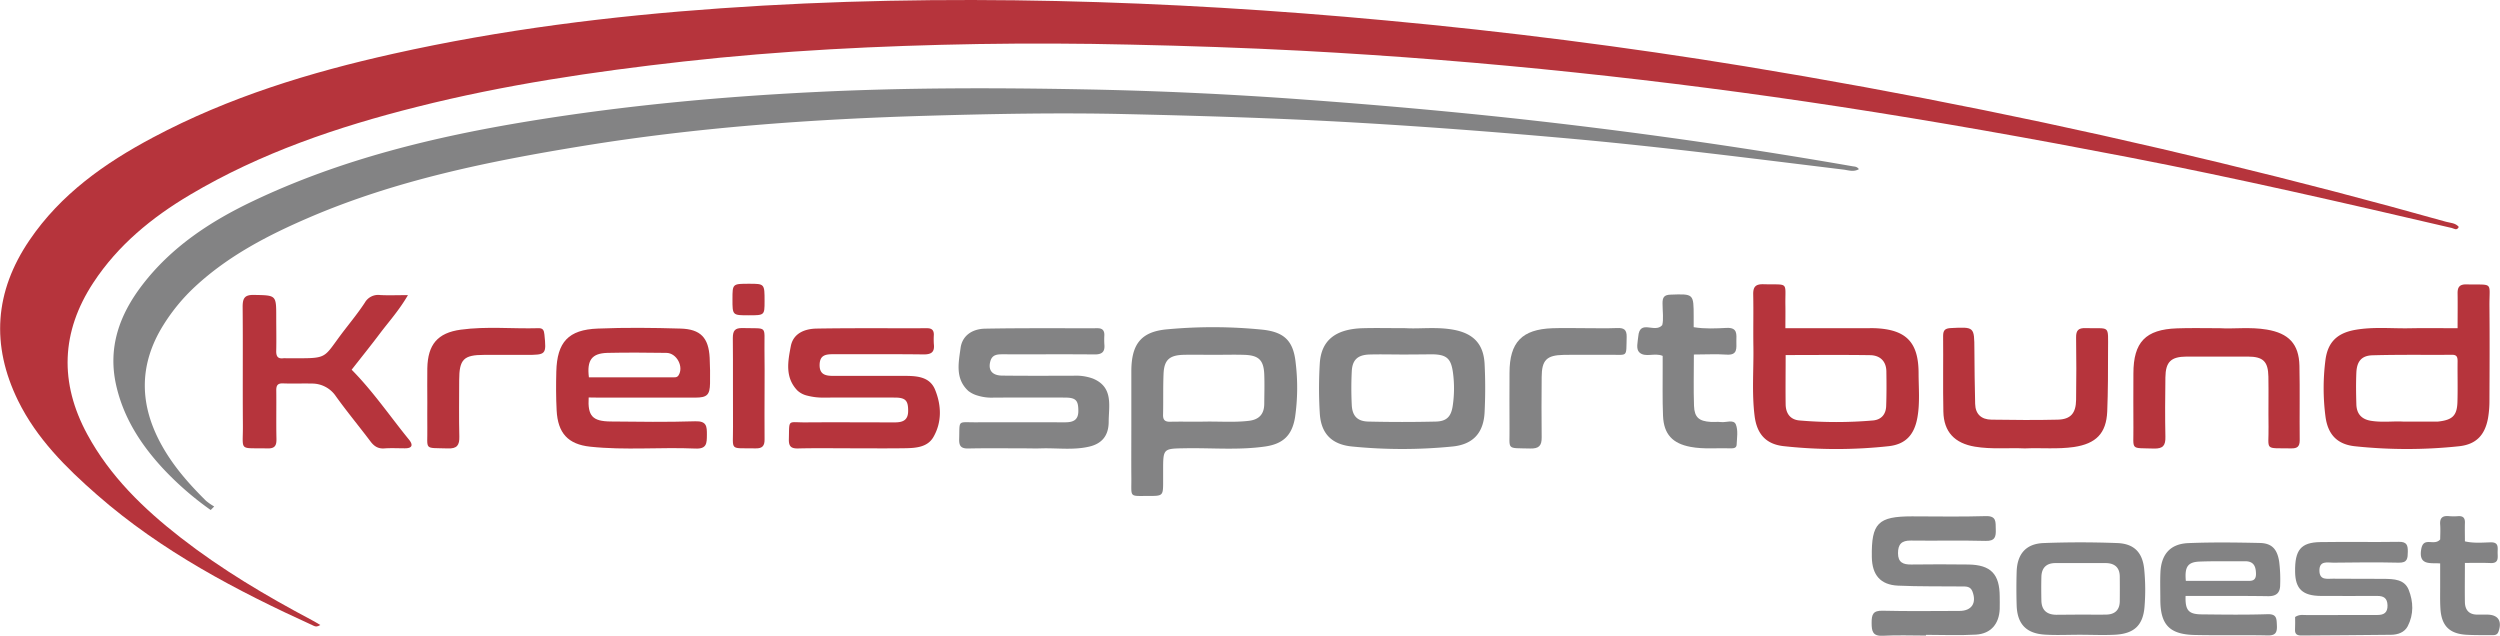 <svg xmlns="http://www.w3.org/2000/svg" width="1222.16" height="310.82" viewBox="0 0 1222.16 310.82"><path d="M156.6,305.54c-1.61,1-2.39.77-3.15.43-37.84-17.23-74.49-36.47-106-64.06-15.22-13.31-29.51-27.52-38.6-46q-20-40.83,5.53-78.44C29.68,94.92,51.2,79.74,74.83,67.18c37-19.69,76.7-31.82,117.43-40.9C245,14.5,298.48,7.84,352.36,4.06,407.08.21,461.86-.71,516.66.5,570.43,1.69,624.09,5,677.66,10Q765.74,18.13,853,32.4q117.27,19.24,232.78,47.28,55.29,13.36,110,28.73c2.13.59,4.62.54,6.24,2.53-1,2-2.31.78-3.43.51-52.49-12.24-105-24.33-158-34.58-47.06-9.11-94.23-17.52-141.61-24.78q-64.2-9.84-128.76-16.64Q703.51,28.4,636.4,24.81c-27.93-1.45-55.88-2.4-83.84-3q-37.24-.87-74.47-.28c-48.12.83-96.16,3.18-144,8.55C290.19,35,246.58,41.44,203.73,52.27,165.06,62,127.45,74.73,92.92,95.21c-18.66,11.07-35.25,24.62-47.31,43-15.8,24.07-16.61,48.94-2.93,74.15,11.09,20.45,27.44,36.29,45.59,50.42,20,15.59,41.78,28.5,64.18,40.37C153.7,303.79,154.91,304.55,156.6,305.54Z" fill="#b6343c"/><path d="M103,249.33a151,151,0,0,1-23.49-20.48c-10.76-11.68-19.15-24.71-22.71-40.46-4.19-18.54,1.61-34.5,12.7-49,14.22-18.6,33.22-31.1,54-41,43.05-20.52,88.87-31.6,135.68-39.24,46.05-7.51,92.39-11.84,139-14.14,44.12-2.19,88.25-2.15,132.38-1.31q52.66,1,105.23,4.85c41.33,3,82.59,6.7,123.76,11.51q73.41,8.56,146.2,21.24c.94.16,2,.07,3,1.39-2.59,1.52-5.18.51-7.54.22C857.52,77.58,814,72,770.19,68c-35.81-3.24-71.65-6-107.54-8.08-37.57-2.17-75.16-3.3-112.78-4.15-32-.73-63.95-.12-95.9.8C397.21,58.2,340.61,62.26,284.5,71.42,239,78.85,193.8,88,151.12,106.34,131,115,111.68,125,95.43,140.06a91.63,91.63,0,0,0-15.55,18.83c-12.35,19.77-11.74,39.62-.4,59.53,5.65,9.94,13.15,18.42,21.23,26.4a28.46,28.46,0,0,0,4,2.78Z" fill="#838384"/><path d="M553.07,208.13q0-13.24,0-26.5c0-13.29,4.61-19.57,17.76-20.66a242,242,0,0,1,46.38.2c10.84,1.18,15.12,5.65,16.21,16.3a101.55,101.55,0,0,1-.3,26.41c-1.43,8.9-5.8,13.14-14.72,14.41-12.93,1.85-25.95.62-38.92.85-10.87.19-10.87,0-10.87,11v5c0,7.31,0,7.33-7.34,7.31-9.35,0-8.14.86-8.19-8.35C553,225.46,553.07,216.79,553.07,208.13Zm40.47-34.67c-5,0-10-.12-15,0-6.89.2-9.44,2.55-9.72,9.28s-.08,13.33-.24,20c-.07,2.64,1,3.49,3.53,3.43,5.5-.13,11,.05,16.5-.06,7.32-.15,14.64.47,21.95-.39,5-.59,7.45-3.32,7.49-8.26s.19-9.67,0-14.49c-.28-6.85-2.66-9.23-9.5-9.49C603.54,173.31,598.54,173.46,593.54,173.46Z" fill="#838384"/><path d="M872.81,160.45h38.93c1.67,0,3.33-.06,5,0,15,.65,21.11,6.76,21.19,21.74,0,7.31.72,14.67-.58,21.93-1.5,8.39-5.71,13.06-14,14a237.05,237.05,0,0,1-51.29,0c-8.72-.93-13.19-5.93-14.3-14.78-1.41-11.26-.41-22.61-.59-33.92-.14-8.48.09-17-.09-25.47-.07-3.6,1.06-5.06,4.86-5,13,.37,10.64-1.68,10.88,10.73C872.87,153.06,872.81,156.38,872.81,160.45Zm.13,13.12c0,8.49-.11,16.32,0,24.14.08,4.33,2.2,7.46,6.78,7.84a209.83,209.83,0,0,0,35.89,0c4.11-.36,6.32-3,6.47-7,.21-5.65.19-11.32.1-17-.08-5.09-3.2-7.83-7.9-7.92C900.69,173.42,887.06,173.57,872.94,173.57Z" fill="#b6343c"/><path d="M1201.43,160.45c0-6.07.08-11.54,0-17-.06-3.11,1-4.5,4.34-4.42,13.58.31,11.11-1.61,11.23,10.91.14,15.17.07,30.34,0,45.51a50.45,50.45,0,0,1-.69,8.94c-1.51,8.31-5.8,12.88-14.22,13.77a241.43,241.43,0,0,1-50.85,0c-8.79-.93-13.31-5.89-14.42-14.69a107.92,107.92,0,0,1,0-27.41c1.12-8.74,5.68-13.2,14.44-14.78,8.94-1.61,18-.62,26.94-.8C1185.66,160.33,1193.14,160.45,1201.43,160.45ZM1175,206.12h16.12c.34,0,.67,0,1-.06,6.77-.78,9-2.89,9.23-9.38.21-6.66,0-13.33.08-20,0-1.84-.2-3.25-2.62-3.23-13,.09-26-.13-39,.24-5.35.15-7.63,3-7.87,8.47-.23,5.15-.15,10.32,0,15.48.12,4.32,2.18,7.12,6.72,8C1164.51,206.68,1170.34,205.77,1175,206.12Z" fill="#b6343c"/><path d="M287.78,194.31c-.53,9,1.83,11.64,10.66,11.74,13.81.15,27.64.34,41.44-.1,5.6-.18,5.72,2.49,5.69,6.61s0,7-5.67,6.72c-17.11-.74-34.29.92-51.37-.91-10.91-1.16-15.84-6.7-16.41-17.74-.33-6.31-.32-12.65-.16-19,.37-14.37,5.88-20.46,20.27-21,13.46-.55,27-.4,40.44,0,9.85.27,13.75,4.52,14.26,14.27.22,4.15.24,8.32.18,12.48-.09,5.66-1.43,7-7.21,7-15.65,0-31.3,0-46.94,0Zm.11-9.86c13.73,0,27.18,0,40.64,0,1.14,0,2.4.24,3.17-.94,2.68-4.15-.84-10.92-5.88-11-9.64-.13-19.29-.22-28.92,0C289.3,172.74,286.85,176.06,287.89,184.45Z" fill="#b6343c"/><path d="M171.91,180.74c10.51,10.63,18.75,22.79,28,34.14,2.06,2.53,1.8,4.3-2,4.28-3.33,0-6.67-.19-10,.05-3,.23-4.95-1-6.71-3.3-5.61-7.45-11.57-14.63-17-22.19a14,14,0,0,0-11.81-6.21c-4.66-.11-9.33.1-14-.08-2.75-.11-3.37,1.08-3.33,3.55.1,7.83-.09,15.66.09,23.49.08,3.31-.73,4.84-4.41,4.75-14.43-.36-11.85,1.8-12-11.74-.15-19.15.06-38.31-.12-57.46,0-4.2.93-5.93,5.52-5.84,10.9.21,10.9,0,10.9,10.73,0,5.5.12,11,0,16.49-.09,2.74.7,4.14,3.62,3.73a8.34,8.34,0,0,1,1,0c22.18,0,17.26,1,29.14-14.31,3.27-4.21,6.61-8.38,9.53-12.83a7.48,7.48,0,0,1,7.45-3.76c3.95.23,7.93.05,13.65.05-4.34,7.46-9.29,12.9-13.67,18.7C181.24,169,176.56,174.79,171.91,180.74Z" fill="#b6343c"/><path d="M687.15,160.43c6.78.44,15.11-.76,23.38.76,9.73,1.79,14.76,6.93,15.24,16.8.39,7.8.38,15.65,0,23.45-.47,10.14-5.59,15.81-15.62,16.83a248.07,248.07,0,0,1-49.27,0c-9.93-1-15.1-6.38-15.68-16.2a199.29,199.29,0,0,1,0-24.44c.71-11.27,7.69-16.79,21-17.18C672.66,160.27,679.16,160.43,687.15,160.43Zm-1.3,12.88v0c-5.49,0-11-.16-16.46,0-5.71.21-8.28,2.63-8.56,8.24a163.91,163.91,0,0,0,0,16.44c.26,5.36,2.75,8,8.16,8.1q16.44.39,32.91,0c5.47-.12,7.59-2.57,8.33-8a58.24,58.24,0,0,0,.08-15.88c-.94-6.87-3-8.86-10-9C695.49,173.25,690.67,173.31,685.85,173.31Z" fill="#838384"/><path d="M416.61,219.16c-8.82,0-17.65-.15-26.48.07-3.57.09-4.57-1.18-4.48-4.59.26-10-.77-8.08,8.28-8.15,14.49-.11,29,0,43.47,0,3.77,0,6.52-.9,6.56-5.5.05-5.06-1.17-6.59-6.37-6.63-11.49-.07-23,0-34.47,0a29.88,29.88,0,0,1-8.41-.93,10.61,10.61,0,0,1-4.83-2.47c-6.23-6.4-4.71-14.27-3.29-21.7,1.22-6.4,6.91-8.53,12.59-8.63,18-.31,36-.1,54-.18,2.39,0,3.36,1,3.34,3.21a37.33,37.33,0,0,0,0,4.49c.48,4-1.21,5.17-5.14,5.11-14.65-.19-29.31-.05-44-.1-3.67,0-6.62.37-6.7,5.19s3,5.39,6.57,5.4c11.49,0,23,0,34.47,0,6.12,0,12.73.19,15.41,6.77,3.09,7.57,3.41,15.78-.81,23.11-2.87,5-8.53,5.4-13.77,5.49C433.94,219.26,425.27,219.16,416.61,219.16Z" fill="#b6343c"/><path d="M500,219.18c-8.83,0-17.67-.13-26.5.07-3.47.08-4.7-1-4.6-4.54.3-9.66-1-8.21,8.25-8.26,14.5-.07,29,0,43.5,0,3.76,0,6.53-.9,6.51-5.55,0-5.1-1.13-6.51-6.44-6.54-11.5-.07-23,0-34.51,0a23.23,23.23,0,0,1-8.38-1,13.23,13.23,0,0,1-4.42-2.22c-6.55-6-4.8-13.8-3.81-21.07.78-5.71,5.33-9.27,12-9.4,18.33-.34,36.66-.16,55-.21,2.34,0,3.32,1.12,3.28,3.37a37.53,37.53,0,0,0,0,4.5c.37,3.67-1.14,5-4.87,4.94-14.83-.15-29.67,0-44.5-.07-2.77,0-5.44,0-6.37,3.42-1.16,4.28.82,6.94,5.74,7,11.67.14,23.34.08,35,.05a24.32,24.32,0,0,1,9.33,1.37c10.18,4.16,7.84,13.18,7.79,21.08,0,6.85-3.31,10.78-9.58,12.23-7.9,1.83-16,.55-23.92.86C505.62,219.28,502.78,219.18,500,219.18Z" fill="#838384"/><path d="M1085.24,160.45c6.64.42,14.8-.7,22.92.67,10.66,1.79,15.72,7,15.95,17.67.27,12.15,0,24.31.14,36.46,0,3.14-1.27,4-4.18,3.95-13.48-.22-10.88,1.34-11.06-10.57-.13-8.15.08-16.31-.07-24.47-.13-7.48-2.57-9.8-10-9.84q-15-.07-30,0c-7.62.05-10.25,2.56-10.35,10.17-.14,9.66-.2,19.32,0,29,.11,4.26-1.13,5.92-5.64,5.79-11.83-.37-9.87,1.09-10-10.22-.09-8.82,0-17.65,0-26.47,0-15.32,5.94-21.54,21.29-22.07C1070.76,160.27,1077.25,160.45,1085.24,160.45Z" fill="#b6343c"/><path d="M989.9,219.21c-8.15-.36-16.32.51-24.44-.85-9.86-1.65-15.22-7.19-15.42-17.14-.26-12.33,0-24.66-.12-37,0-2.83,1-3.7,3.79-3.84,11.49-.57,11.44-.65,11.5,10.58q.06,13.25.37,26.47c.11,5.09,3.09,7.66,7.95,7.73,10.82.15,21.65.27,32.47,0,6.29-.17,8.84-3.16,8.93-9.66.14-10.17.16-20.33,0-30.49-.06-3.52,1.16-4.71,4.62-4.6,12.19.38,11-2,11,10.76,0,10,0,20-.4,30-.47,10.74-5.51,15.74-16.28,17.36C1005.87,219.67,997.88,218.85,989.9,219.21Z" fill="#b6343c"/><path d="M941.56,310.7c-7,0-14-.29-21,.1-5.08.28-5.58-2.16-5.59-6.3s.67-6.06,5.42-5.94c12.49.31,25,.12,37.5.1,6,0,8.51-3.85,6.38-9.47-1-2.7-3.24-2.47-5.39-2.49-10.33-.11-20.67.06-31-.4-8.6-.39-12.68-5.21-12.81-14-.24-16.56,3-19.87,19.66-19.87,12,0,24,.26,36-.12,5.42-.17,4.81,2.93,4.93,6.37.13,3.63-.24,5.88-5,5.75-12.16-.34-24.33,0-36.5-.17-4.5-.06-6.3,1.74-6.29,6.21s2.49,5.55,6.4,5.5c9.33-.1,18.67-.14,28,0,11,.16,15.3,4.69,15.32,15.72,0,2,.07,4,0,6-.28,7.3-4.31,12.11-11.6,12.55-8.13.48-16.31.11-24.47.11Z" fill="#838384"/><path d="M1122,301.63c2.1-1.4,4-.94,5.78-.94q17.24-.07,34.47-.05c3.16,0,5-1.13,4.92-4.7s-1.91-4.63-5.09-4.61c-9.16,0-18.32.06-27.48,0-8.95-.07-12.48-3.42-12.61-11.73-.17-10.73,2.79-14.44,12.34-14.59,12.82-.2,25.65.07,38.47-.13,3.82-.05,4.33,1.69,4.29,4.86s-.12,5.43-4.4,5.33c-10.65-.24-21.31-.14-32,0-2.91,0-6.92-1.15-6.81,4,.11,4.75,3.81,3.8,6.62,3.83,8.32.11,16.65,0,25,.08,4.7.07,9.92.17,12,5.32,2.34,5.83,2.53,12.08-.47,17.86-1.58,3-4.8,4.12-8.08,4.16-14.65.18-29.3.24-44,.35-2,0-3.14-.69-3-2.92S1122,303.5,1122,301.63Z" fill="#838384"/><path d="M828.07,173.31c0,8.8-.21,16.94.07,25.07.19,5.66,2.45,7.54,8.2,7.88,1.66.1,3.35-.13,5,.07,2.52.32,6.21-1.47,7.28,1.23,1.14,2.89.5,6.55.36,9.86-.08,1.75-1.73,1.79-3.08,1.75-6.48-.21-13,.51-19.44-.7-8.79-1.65-13.11-6.15-13.47-15.23-.33-8-.14-16-.17-24,0-1.8,0-3.59,0-5.26-4-1.69-8.52,1-11.4-1.71-1.77-1.67-.76-5.14-.54-7.74.73-8.71,8.08-1.4,11.73-5.59.73-2.75.16-6.74.14-10.67,0-2.87.73-4.12,3.9-4.23,11.32-.4,11.32-.51,11.33,10.72,0,1.64,0,3.28,0,5.19,5.56.9,10.87.61,16.1.35,5.46-.26,4.79,3.17,4.77,6.53s.72,6.89-4.75,6.53C839,173,833.81,173.31,828.07,173.31Z" fill="#838384"/><path d="M1068.45,291.34c-.23,6.93,1.39,8.88,7.55,9,10.83.12,21.66.27,32.47-.08,4.64-.15,4.46,2.23,4.62,5.5.18,3.65-.83,5-4.7,4.87-11.81-.26-23.64.05-35.46-.21-12.34-.27-16.79-5-16.82-17.21,0-4.5-.16-9,.05-13.49.42-8.79,4.86-13.85,13.6-14.21,11.63-.48,23.3-.33,35-.07,5.92.13,8.47,3.06,9.43,9a69.63,69.63,0,0,1,.5,11.45c0,3.9-1.84,5.61-5.9,5.56C1095.44,291.25,1082.14,291.34,1068.45,291.34Zm.13-7.38h29.17c2.48,0,5.19.49,5.12-3.51-.06-3.73-1.23-6.12-5.41-6.08-7.32.06-14.65-.11-22,.16C1069.55,274.73,1067.93,277,1068.58,284Z" fill="#838384"/><path d="M1016.7,310.31c-5.66,0-11.34.28-17-.06-9.18-.56-13.56-5.21-13.83-14.36-.17-5.49-.16-11,0-16.49.3-8.64,4.58-13.59,13.16-13.92,12-.46,24-.45,36,0,8.19.3,12.39,4.52,13.2,12.83a102.22,102.22,0,0,1,.14,18.43c-.78,9.18-5.28,13.14-14.69,13.57-5.65.27-11.33,0-17,0Zm.5-9.86v0c4.17,0,8.34.08,12.5,0s6.52-2.21,6.58-6.51q.06-6,0-12c0-4.56-2.57-6.65-6.94-6.67-8.17,0-16.33,0-24.5,0-4.48,0-6.78,2.36-6.88,6.77-.1,3.83-.08,7.67,0,11.5.08,4.72,2.63,6.95,7.27,7Z" fill="#838384"/><path d="M208.9,196.54c0-5.5-.09-11,0-16.5.24-11.61,5-17.33,16.39-18.88,12.59-1.71,25.29-.35,37.94-.72,2.25-.07,2.71,1.09,2.91,3.05,1,9.87.88,10-9,10H236.7c-10.07,0-12.2,2.17-12.22,12.4,0,9.17-.17,18.34.07,27.51.11,4.24-1.11,6-5.65,5.82-12-.38-9.8,1.13-10-10.2C208.84,204.88,208.9,200.71,208.9,196.54Z" fill="#b6343c"/><path d="M775,160.43c5.16,0,10.33.15,15.48-.06,3.3-.14,4.83.67,4.74,4.38-.28,10.29.77,8.58-8.35,8.69-7.49.08-15-.08-22.47.05-8.32.14-10.69,2.57-10.73,10.83-.06,9.82-.14,19.64,0,29.46.07,4.1-1.37,5.58-5.55,5.48-12.08-.31-10,1-10.17-10-.09-9,0-18,0-27,0-14.94,6.07-21.27,21-21.8C764.31,160.27,769.64,160.43,775,160.43Z" fill="#838384"/><path d="M1205,275.19c0,6.9-.1,13,0,19.18.09,3.94,2.13,6.17,6.29,6.09,1.5,0,3,0,4.49,0,5.45,0,7.49,3.09,5.67,8.24-.7,2-2.17,1.78-3.63,1.78-4,0-8,.06-12-.16-8.4-.48-12.3-4.41-12.79-12.88-.22-3.65-.11-7.32-.12-11,0-3.48,0-7,0-11-4.57-.38-10.69,1.25-9.25-7,1.12-6.39,6.27-1.26,9.26-4.74,0-1.65.18-4.43,0-7.18-.29-3.39,1.18-4.51,4.35-4.19a28,28,0,0,0,4.49,0c2.34-.14,3.33.88,3.25,3.23-.1,3,0,6,0,9.09,4.38,1,8.53.58,12.62.48s3.35,2.69,3.37,5.06.67,5.24-3.43,5.07S1209.63,275.19,1205,275.19Z" fill="#838384"/><path d="M373.77,190.31c0,8.14-.09,16.29,0,24.44.05,3.18-1.05,4.51-4.33,4.45-13.16-.26-11,1.58-11.1-10.52-.11-14.46.07-28.93-.09-43.4,0-3.62,1-5,4.8-4.9,12.5.36,10.52-1.58,10.67,10.47C373.84,177.34,373.77,183.82,373.77,190.31Z" fill="#b6343c"/><path d="M365.93,154.14c-7.86,0-7.86,0-7.85-7.86,0-7.56,0-7.56,8.13-7.56,7.57,0,7.57,0,7.56,8.59C373.76,154.14,373.76,154.14,365.93,154.14Z" fill="#b6343c"/></svg>